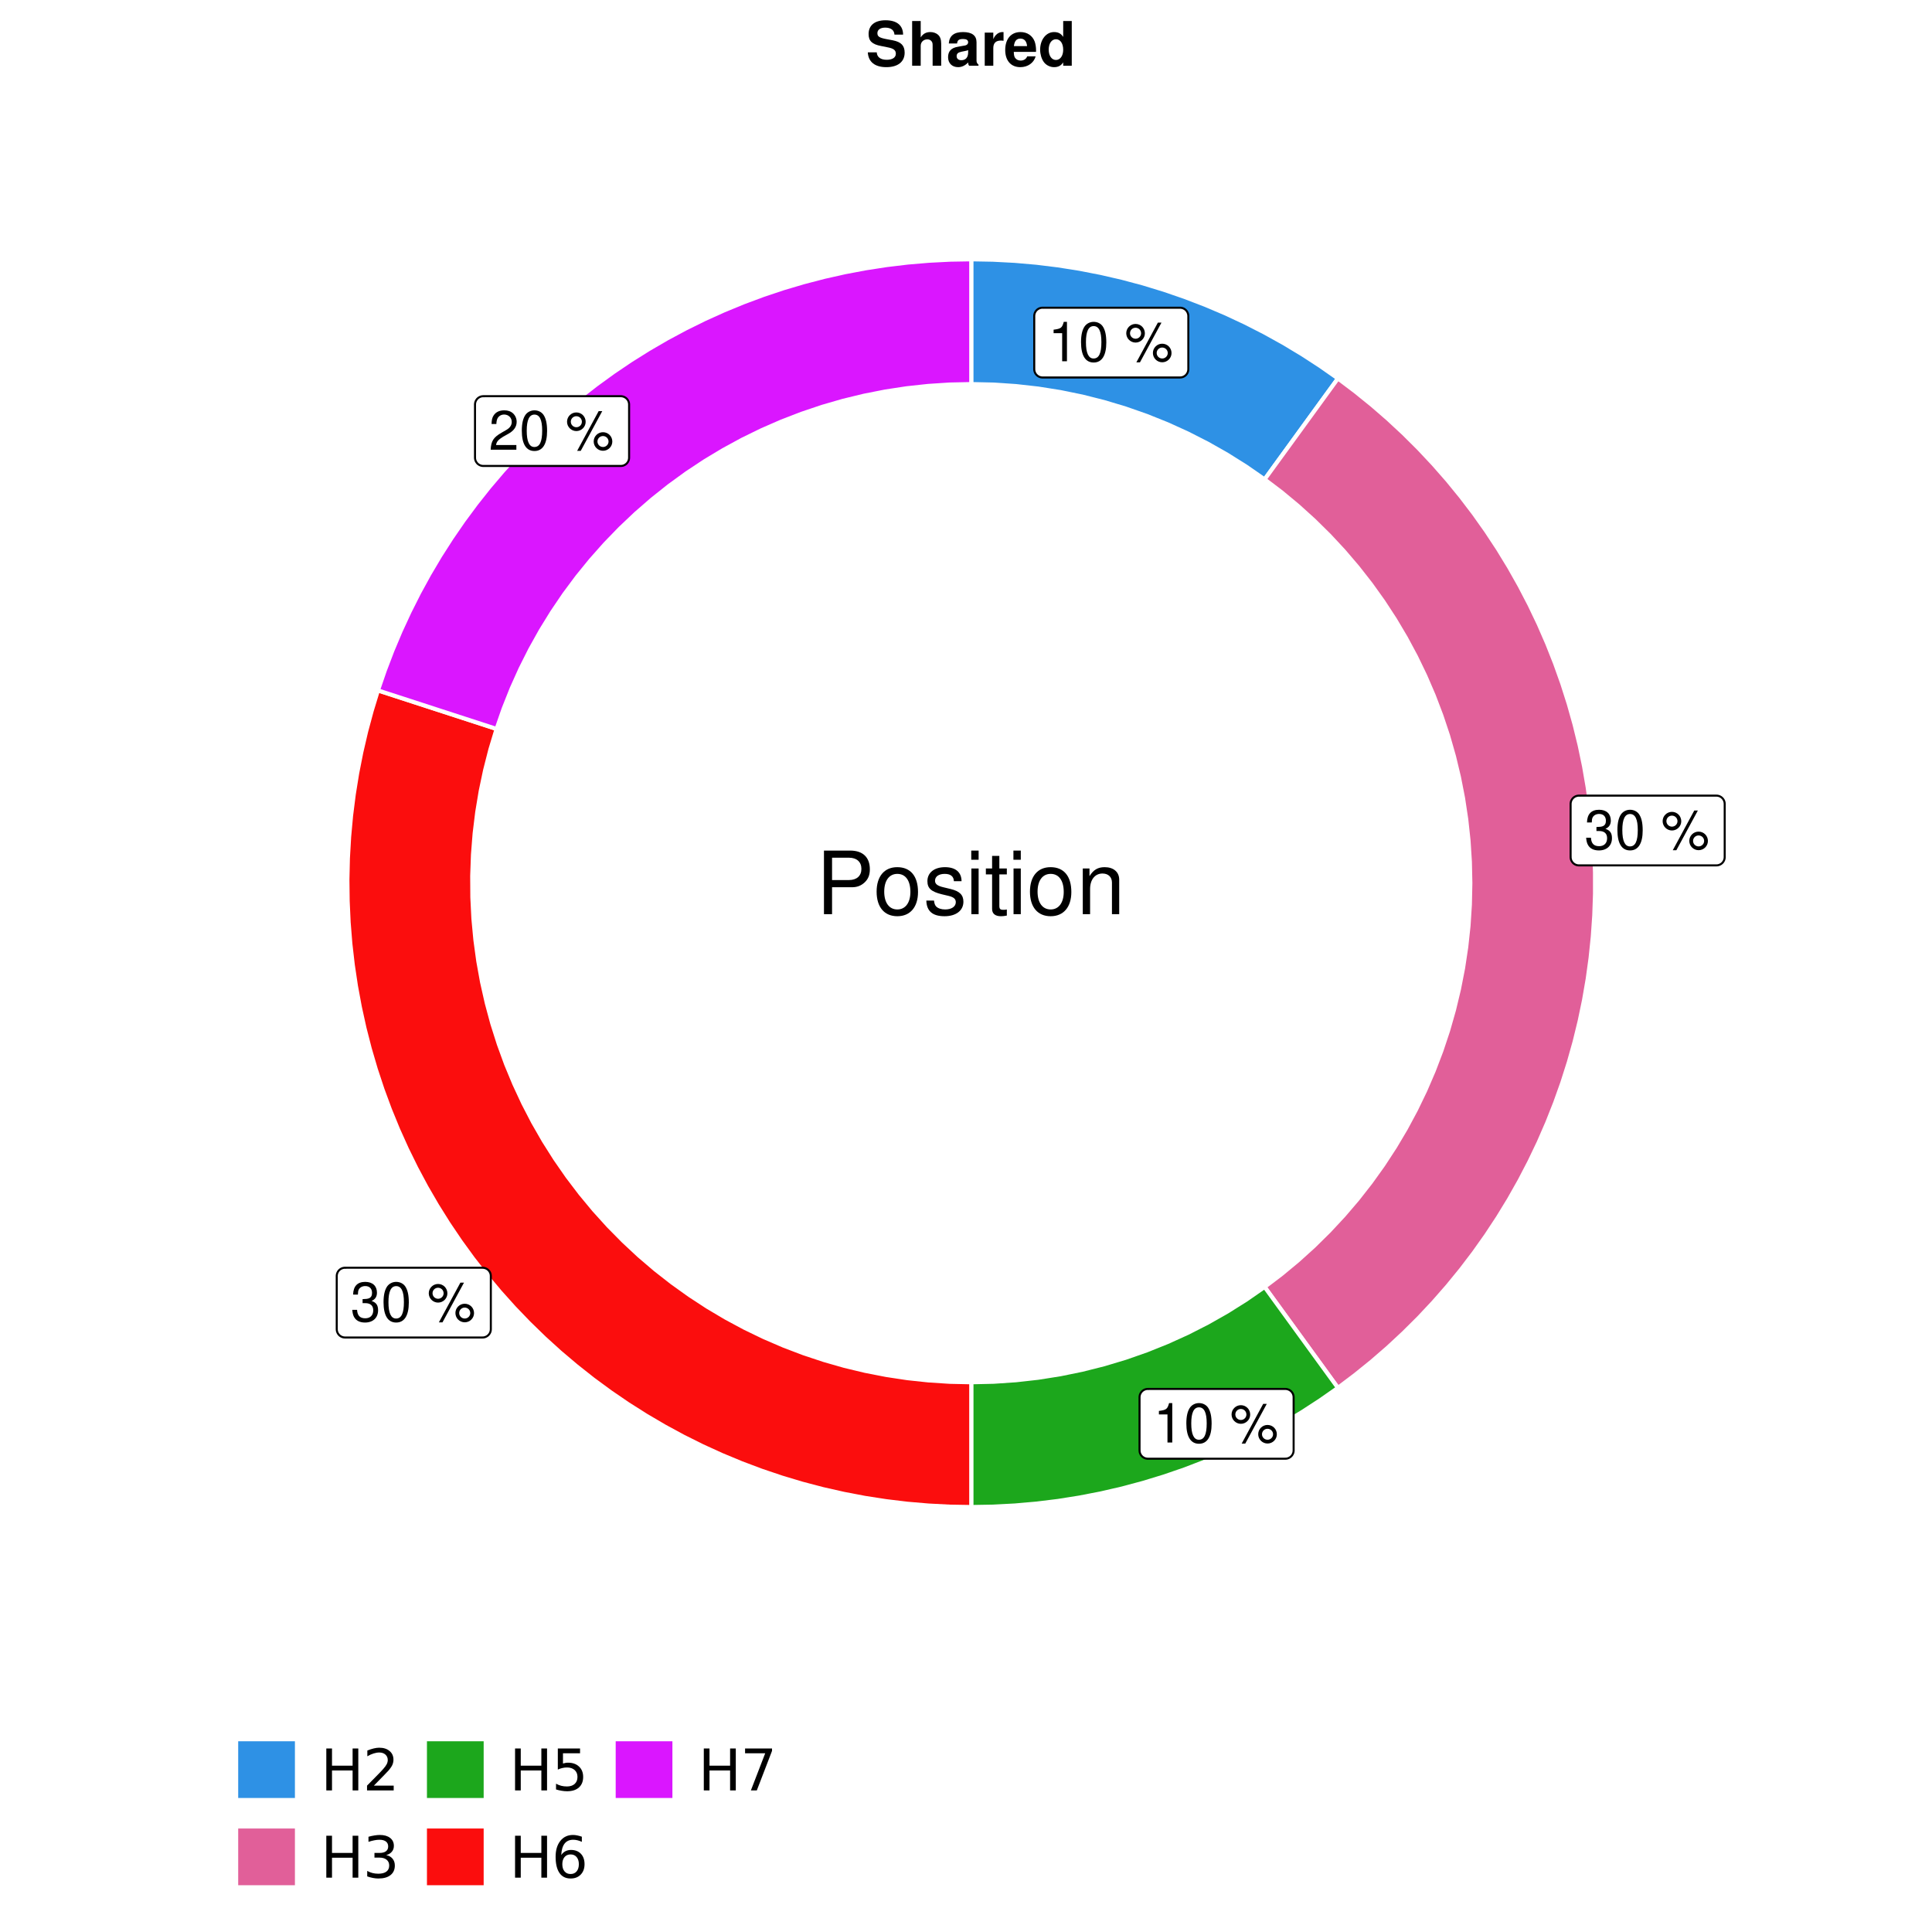 <?xml version="1.0" encoding="UTF-8"?>
<svg xmlns="http://www.w3.org/2000/svg" xmlns:xlink="http://www.w3.org/1999/xlink" width="504pt" height="504pt" viewBox="0 0 504 504" version="1.1">
<defs>
<g>
<symbol overflow="visible" id="glyph0-0">
<path style="stroke:none;" d=""/>
</symbol>
<symbol overflow="visible" id="glyph0-1">
<path style="stroke:none;" d="M 3.688 -7.328 L 3.688 0 L 4.938 0 L 4.938 -10.281 L 4.109 -10.281 C 3.672 -8.703 3.391 -8.484 1.453 -8.234 L 1.453 -7.328 Z M 3.688 -7.328 "/>
</symbol>
<symbol overflow="visible" id="glyph0-2">
<path style="stroke:none;" d="M 3.906 -10.281 C 2.969 -10.281 2.125 -9.859 1.594 -9.156 C 0.938 -8.25 0.609 -6.875 0.609 -4.984 C 0.609 -1.5 1.75 0.328 3.906 0.328 C 6.047 0.328 7.203 -1.5 7.203 -4.891 C 7.203 -6.875 6.891 -8.219 6.234 -9.156 C 5.703 -9.875 4.859 -10.281 3.906 -10.281 Z M 3.906 -9.172 C 5.266 -9.172 5.922 -7.797 5.922 -5 C 5.922 -2.078 5.281 -0.719 3.875 -0.719 C 2.562 -0.719 1.891 -2.141 1.891 -4.969 C 1.891 -7.797 2.562 -9.172 3.906 -9.172 Z M 3.906 -9.172 "/>
</symbol>
<symbol overflow="visible" id="glyph0-3">
<path style="stroke:none;" d=""/>
</symbol>
<symbol overflow="visible" id="glyph0-4">
<path style="stroke:none;" d="M 2.828 -9.734 C 1.5 -9.734 0.406 -8.641 0.406 -7.312 C 0.406 -5.969 1.5 -4.875 2.844 -4.875 C 4.172 -4.875 5.266 -5.969 5.266 -7.281 C 5.266 -8.656 4.188 -9.734 2.828 -9.734 Z M 2.828 -8.75 C 3.641 -8.75 4.281 -8.109 4.281 -7.297 C 4.281 -6.516 3.625 -5.875 2.844 -5.875 C 2.047 -5.875 1.391 -6.516 1.391 -7.312 C 1.391 -8.109 2.031 -8.75 2.828 -8.75 Z M 8.656 -10.078 L 3.047 0.281 L 3.984 0.281 L 9.594 -10.078 Z M 9.781 -4.578 C 8.453 -4.578 7.359 -3.5 7.359 -2.156 C 7.359 -0.812 8.453 0.266 9.797 0.266 C 11.125 0.266 12.219 -0.812 12.219 -2.141 C 12.219 -3.5 11.141 -4.578 9.781 -4.578 Z M 9.781 -3.578 C 10.594 -3.578 11.234 -2.938 11.234 -2.141 C 11.234 -1.359 10.578 -0.719 9.797 -0.719 C 8.984 -0.719 8.344 -1.359 8.344 -2.156 C 8.344 -2.938 8.984 -3.578 9.781 -3.578 Z M 9.781 -3.578 "/>
</symbol>
<symbol overflow="visible" id="glyph0-5">
<path style="stroke:none;" d="M 3.141 -4.734 L 3.828 -4.734 C 5.188 -4.734 5.922 -4.094 5.922 -2.859 C 5.922 -1.562 5.141 -0.781 3.844 -0.781 C 2.453 -0.781 1.797 -1.484 1.703 -2.984 L 0.453 -2.984 C 0.516 -2.156 0.656 -1.625 0.891 -1.172 C 1.422 -0.172 2.406 0.328 3.781 0.328 C 5.859 0.328 7.188 -0.922 7.188 -2.875 C 7.188 -4.188 6.703 -4.891 5.484 -5.312 C 6.422 -5.703 6.891 -6.406 6.891 -7.453 C 6.891 -9.219 5.75 -10.281 3.828 -10.281 C 1.797 -10.281 0.719 -9.141 0.672 -6.969 L 1.922 -6.969 C 1.938 -7.594 1.984 -7.953 2.141 -8.266 C 2.438 -8.844 3.062 -9.188 3.844 -9.188 C 4.953 -9.188 5.609 -8.516 5.609 -7.406 C 5.609 -6.688 5.359 -6.234 4.812 -6 C 4.469 -5.859 4.016 -5.797 3.141 -5.781 Z M 3.141 -4.734 "/>
</symbol>
<symbol overflow="visible" id="glyph0-6">
<path style="stroke:none;" d="M 7.188 -1.234 L 1.891 -1.234 C 2.016 -2.094 2.469 -2.625 3.719 -3.391 L 5.141 -4.188 C 6.547 -4.969 7.266 -6.016 7.266 -7.281 C 7.266 -8.141 6.922 -8.922 6.328 -9.484 C 5.734 -10.031 4.984 -10.281 4.031 -10.281 C 2.766 -10.281 1.812 -9.828 1.25 -8.938 C 0.891 -8.406 0.734 -7.766 0.719 -6.719 L 1.969 -6.719 C 2 -7.422 2.094 -7.828 2.266 -8.172 C 2.594 -8.797 3.234 -9.188 4 -9.188 C 5.141 -9.188 5.984 -8.359 5.984 -7.25 C 5.984 -6.422 5.516 -5.719 4.625 -5.203 L 3.312 -4.438 C 1.203 -3.234 0.594 -2.266 0.484 -0.016 L 7.188 -0.016 Z M 7.188 -1.234 "/>
</symbol>
<symbol overflow="visible" id="glyph1-0">
<path style="stroke:none;" d=""/>
</symbol>
<symbol overflow="visible" id="glyph1-1">
<path style="stroke:none;" d="M 4.188 -7.031 L 9.406 -7.031 C 10.703 -7.031 11.719 -7.422 12.609 -8.219 C 13.609 -9.125 14.047 -10.203 14.047 -11.719 C 14.047 -14.844 12.203 -16.594 8.922 -16.594 L 2.078 -16.594 L 2.078 0 L 4.188 0 Z M 4.188 -8.906 L 4.188 -14.734 L 8.609 -14.734 C 10.625 -14.734 11.844 -13.641 11.844 -11.812 C 11.844 -10 10.625 -8.906 8.609 -8.906 Z M 4.188 -8.906 "/>
</symbol>
<symbol overflow="visible" id="glyph1-2">
<path style="stroke:none;" d="M 6.188 -12.266 C 2.828 -12.266 0.812 -9.875 0.812 -5.875 C 0.812 -1.844 2.828 0.531 6.219 0.531 C 9.578 0.531 11.609 -1.859 11.609 -5.781 C 11.609 -9.922 9.656 -12.266 6.188 -12.266 Z M 6.219 -10.516 C 8.359 -10.516 9.625 -8.766 9.625 -5.812 C 9.625 -2.984 8.312 -1.234 6.219 -1.234 C 4.094 -1.234 2.797 -2.984 2.797 -5.875 C 2.797 -8.766 4.094 -10.516 6.219 -10.516 Z M 6.219 -10.516 "/>
</symbol>
<symbol overflow="visible" id="glyph1-3">
<path style="stroke:none;" d="M 9.969 -8.609 C 9.953 -10.953 8.406 -12.266 5.641 -12.266 C 2.875 -12.266 1.062 -10.844 1.062 -8.625 C 1.062 -6.766 2.031 -5.875 4.844 -5.188 L 6.625 -4.766 C 7.938 -4.438 8.469 -3.969 8.469 -3.125 C 8.469 -1.984 7.359 -1.234 5.688 -1.234 C 4.672 -1.234 3.797 -1.531 3.328 -2.031 C 3.031 -2.375 2.891 -2.703 2.781 -3.547 L 0.781 -3.547 C 0.859 -0.797 2.406 0.531 5.531 0.531 C 8.531 0.531 10.453 -0.953 10.453 -3.25 C 10.453 -5.031 9.453 -6.016 7.078 -6.578 L 5.266 -7.016 C 3.703 -7.375 3.047 -7.875 3.047 -8.719 C 3.047 -9.828 4.031 -10.516 5.578 -10.516 C 7.109 -10.516 7.922 -9.859 7.969 -8.609 Z M 9.969 -8.609 "/>
</symbol>
<symbol overflow="visible" id="glyph1-4">
<path style="stroke:none;" d="M 3.422 -11.922 L 1.531 -11.922 L 1.531 0 L 3.422 0 Z M 3.422 -16.594 L 1.5 -16.594 L 1.5 -14.203 L 3.422 -14.203 Z M 3.422 -16.594 "/>
</symbol>
<symbol overflow="visible" id="glyph1-5">
<path style="stroke:none;" d="M 5.781 -11.922 L 3.828 -11.922 L 3.828 -15.203 L 1.938 -15.203 L 1.938 -11.922 L 0.312 -11.922 L 0.312 -10.375 L 1.938 -10.375 L 1.938 -1.359 C 1.938 -0.141 2.75 0.531 4.234 0.531 C 4.734 0.531 5.141 0.484 5.781 0.359 L 5.781 -1.234 C 5.516 -1.156 5.266 -1.141 4.875 -1.141 C 4.047 -1.141 3.828 -1.359 3.828 -2.203 L 3.828 -10.375 L 5.781 -10.375 Z M 5.781 -11.922 "/>
</symbol>
<symbol overflow="visible" id="glyph1-6">
<path style="stroke:none;" d="M 1.594 -11.922 L 1.594 0 L 3.5 0 L 3.5 -6.578 C 3.5 -9.016 4.781 -10.609 6.734 -10.609 C 8.234 -10.609 9.203 -9.703 9.203 -8.266 L 9.203 0 L 11.094 0 L 11.094 -9.016 C 11.094 -11 9.609 -12.266 7.312 -12.266 C 5.531 -12.266 4.391 -11.594 3.344 -9.922 L 3.344 -11.922 Z M 1.594 -11.922 "/>
</symbol>
<symbol overflow="visible" id="glyph2-0">
<path style="stroke:none;" d="M 0.75 2.656 L 0.75 -10.578 L 8.25 -10.578 L 8.25 2.656 Z M 1.594 1.812 L 7.406 1.812 L 7.406 -9.734 L 1.594 -9.734 Z M 1.594 1.812 "/>
</symbol>
<symbol overflow="visible" id="glyph2-1">
<path style="stroke:none;" d="M 1.469 -10.938 L 2.953 -10.938 L 2.953 -6.453 L 8.328 -6.453 L 8.328 -10.938 L 9.812 -10.938 L 9.812 0 L 8.328 0 L 8.328 -5.203 L 2.953 -5.203 L 2.953 0 L 1.469 0 Z M 1.469 -10.938 "/>
</symbol>
<symbol overflow="visible" id="glyph2-2">
<path style="stroke:none;" d="M 2.875 -1.25 L 8.047 -1.25 L 8.047 0 L 1.094 0 L 1.094 -1.25 C 1.656 -1.82 2.422 -2.598 3.391 -3.578 C 4.359 -4.555 4.969 -5.191 5.219 -5.484 C 5.695 -6.016 6.031 -6.461 6.219 -6.828 C 6.406 -7.203 6.5 -7.566 6.5 -7.922 C 6.5 -8.504 6.297 -8.977 5.891 -9.344 C 5.484 -9.707 4.953 -9.891 4.297 -9.891 C 3.828 -9.891 3.332 -9.805 2.812 -9.641 C 2.301 -9.484 1.754 -9.238 1.172 -8.906 L 1.172 -10.406 C 1.766 -10.645 2.32 -10.828 2.844 -10.953 C 3.363 -11.078 3.836 -11.141 4.266 -11.141 C 5.398 -11.141 6.301 -10.852 6.969 -10.281 C 7.645 -9.719 7.984 -8.961 7.984 -8.016 C 7.984 -7.566 7.898 -7.141 7.734 -6.734 C 7.566 -6.328 7.258 -5.852 6.812 -5.312 C 6.688 -5.164 6.297 -4.754 5.641 -4.078 C 4.992 -3.398 4.07 -2.457 2.875 -1.25 Z M 2.875 -1.25 "/>
</symbol>
<symbol overflow="visible" id="glyph2-3">
<path style="stroke:none;" d="M 6.094 -5.891 C 6.801 -5.742 7.352 -5.43 7.75 -4.953 C 8.145 -4.473 8.344 -3.879 8.344 -3.172 C 8.344 -2.098 7.969 -1.266 7.219 -0.672 C 6.477 -0.078 5.426 0.219 4.062 0.219 C 3.602 0.219 3.129 0.172 2.641 0.078 C 2.16 -0.016 1.66 -0.148 1.141 -0.328 L 1.141 -1.766 C 1.555 -1.523 2.004 -1.344 2.484 -1.219 C 2.973 -1.094 3.484 -1.031 4.016 -1.031 C 4.941 -1.031 5.648 -1.211 6.141 -1.578 C 6.629 -1.941 6.875 -2.473 6.875 -3.172 C 6.875 -3.816 6.645 -4.32 6.188 -4.688 C 5.738 -5.051 5.113 -5.234 4.312 -5.234 L 3.031 -5.234 L 3.031 -6.453 L 4.359 -6.453 C 5.086 -6.453 5.645 -6.598 6.031 -6.891 C 6.414 -7.18 6.609 -7.598 6.609 -8.141 C 6.609 -8.703 6.41 -9.133 6.016 -9.438 C 5.617 -9.738 5.051 -9.891 4.312 -9.891 C 3.906 -9.891 3.469 -9.844 3 -9.75 C 2.539 -9.664 2.031 -9.531 1.469 -9.344 L 1.469 -10.672 C 2.031 -10.828 2.555 -10.941 3.047 -11.016 C 3.535 -11.098 4 -11.141 4.438 -11.141 C 5.562 -11.141 6.453 -10.883 7.109 -10.375 C 7.766 -9.863 8.094 -9.172 8.094 -8.297 C 8.094 -7.691 7.914 -7.18 7.562 -6.766 C 7.219 -6.348 6.727 -6.055 6.094 -5.891 Z M 6.094 -5.891 "/>
</symbol>
<symbol overflow="visible" id="glyph2-4">
<path style="stroke:none;" d="M 1.625 -10.938 L 7.422 -10.938 L 7.422 -9.688 L 2.969 -9.688 L 2.969 -7.016 C 3.188 -7.086 3.398 -7.141 3.609 -7.172 C 3.828 -7.211 4.047 -7.234 4.266 -7.234 C 5.484 -7.234 6.445 -6.895 7.156 -6.219 C 7.875 -5.551 8.234 -4.648 8.234 -3.516 C 8.234 -2.336 7.863 -1.422 7.125 -0.766 C 6.395 -0.109 5.363 0.219 4.031 0.219 C 3.57 0.219 3.102 0.176 2.625 0.094 C 2.156 0.02 1.664 -0.094 1.156 -0.25 L 1.156 -1.75 C 1.594 -1.508 2.047 -1.328 2.516 -1.203 C 2.984 -1.086 3.477 -1.031 4 -1.031 C 4.852 -1.031 5.523 -1.25 6.016 -1.688 C 6.504 -2.133 6.75 -2.742 6.75 -3.516 C 6.75 -4.273 6.504 -4.875 6.016 -5.312 C 5.523 -5.758 4.852 -5.984 4 -5.984 C 3.602 -5.984 3.207 -5.938 2.812 -5.844 C 2.426 -5.758 2.031 -5.625 1.625 -5.438 Z M 1.625 -10.938 "/>
</symbol>
<symbol overflow="visible" id="glyph2-5">
<path style="stroke:none;" d="M 4.953 -6.062 C 4.285 -6.062 3.758 -5.832 3.375 -5.375 C 2.988 -4.914 2.797 -4.297 2.797 -3.516 C 2.797 -2.723 2.988 -2.098 3.375 -1.641 C 3.758 -1.18 4.285 -0.953 4.953 -0.953 C 5.617 -0.953 6.145 -1.18 6.531 -1.641 C 6.914 -2.098 7.109 -2.723 7.109 -3.516 C 7.109 -4.297 6.914 -4.914 6.531 -5.375 C 6.145 -5.832 5.617 -6.062 4.953 -6.062 Z M 7.891 -10.688 L 7.891 -9.344 C 7.516 -9.52 7.141 -9.656 6.766 -9.75 C 6.391 -9.844 6.016 -9.891 5.641 -9.891 C 4.66 -9.891 3.91 -9.555 3.391 -8.891 C 2.879 -8.234 2.586 -7.238 2.516 -5.906 C 2.805 -6.332 3.164 -6.66 3.594 -6.891 C 4.031 -7.117 4.516 -7.234 5.047 -7.234 C 6.141 -7.234 7.004 -6.898 7.641 -6.234 C 8.273 -5.566 8.594 -4.66 8.594 -3.516 C 8.594 -2.391 8.258 -1.484 7.594 -0.797 C 6.938 -0.117 6.055 0.219 4.953 0.219 C 3.68 0.219 2.711 -0.266 2.047 -1.234 C 1.379 -2.211 1.047 -3.617 1.047 -5.453 C 1.047 -7.18 1.457 -8.562 2.281 -9.594 C 3.102 -10.625 4.203 -11.141 5.578 -11.141 C 5.953 -11.141 6.328 -11.098 6.703 -11.016 C 7.078 -10.941 7.473 -10.832 7.891 -10.688 Z M 7.891 -10.688 "/>
</symbol>
<symbol overflow="visible" id="glyph2-6">
<path style="stroke:none;" d="M 1.234 -10.938 L 8.266 -10.938 L 8.266 -10.312 L 4.297 0 L 2.75 0 L 6.484 -9.688 L 1.234 -9.688 Z M 1.234 -10.938 "/>
</symbol>
<symbol overflow="visible" id="glyph3-0">
<path style="stroke:none;" d=""/>
</symbol>
<symbol overflow="visible" id="glyph3-1">
<path style="stroke:none;" d="M 9.719 -8.109 C 9.703 -10.531 8.078 -11.859 5.141 -11.859 C 2.344 -11.859 0.719 -10.547 0.719 -8.266 C 0.719 -6.469 1.625 -5.578 4 -5.141 L 5.625 -4.812 C 7.234 -4.516 7.828 -4.062 7.828 -3.125 C 7.828 -2.141 6.922 -1.547 5.469 -1.547 C 3.844 -1.547 2.922 -2.234 2.844 -3.484 L 0.516 -3.484 C 0.656 -0.984 2.375 0.375 5.344 0.375 C 8.359 0.375 10.125 -1.031 10.125 -3.406 C 10.125 -5.25 9.203 -6.203 7.047 -6.625 L 5.219 -6.969 C 3.5 -7.312 3.016 -7.641 3.016 -8.5 C 3.016 -9.375 3.781 -9.938 5.031 -9.938 C 6.547 -9.938 7.391 -9.297 7.469 -8.109 Z M 9.719 -8.109 "/>
</symbol>
<symbol overflow="visible" id="glyph3-2">
<path style="stroke:none;" d="M 1.078 -11.656 L 1.078 0 L 3.312 0 L 3.312 -5.188 C 3.312 -6.172 4.031 -6.875 5.047 -6.875 C 5.531 -6.875 5.906 -6.703 6.156 -6.359 C 6.375 -6.062 6.422 -5.828 6.422 -5.281 L 6.422 0 L 8.656 0 L 8.656 -5.797 C 8.656 -6.859 8.375 -7.625 7.781 -8.125 C 7.281 -8.547 6.562 -8.781 5.844 -8.781 C 4.734 -8.781 3.938 -8.359 3.312 -7.391 L 3.312 -11.656 Z M 1.078 -11.656 "/>
</symbol>
<symbol overflow="visible" id="glyph3-3">
<path style="stroke:none;" d="M 8.391 -0.266 C 8 -0.641 7.875 -0.891 7.875 -1.328 L 7.875 -6.125 C 7.875 -7.891 6.672 -8.781 4.344 -8.781 C 2 -8.781 0.781 -7.797 0.641 -5.797 L 2.797 -5.797 C 2.906 -6.688 3.281 -6.969 4.391 -6.969 C 5.25 -6.969 5.688 -6.688 5.688 -6.109 C 5.688 -5.828 5.531 -5.578 5.297 -5.438 C 4.984 -5.281 4.984 -5.281 3.891 -5.109 L 2.984 -4.938 C 1.281 -4.656 0.453 -3.781 0.453 -2.219 C 0.453 -0.672 1.484 0.375 3.078 0.375 C 4.031 0.375 4.891 -0.031 5.703 -0.859 C 5.703 -0.422 5.75 -0.25 5.953 0 L 8.391 0 Z M 5.688 -3.469 C 5.688 -2.172 5.047 -1.438 3.906 -1.438 C 3.156 -1.438 2.688 -1.844 2.688 -2.484 C 2.688 -3.156 3.047 -3.469 3.969 -3.656 L 4.734 -3.812 C 5.328 -3.922 5.422 -3.953 5.688 -4.078 Z M 5.688 -3.469 "/>
</symbol>
<symbol overflow="visible" id="glyph3-4">
<path style="stroke:none;" d="M 1.016 -8.641 L 1.016 0 L 3.25 0 L 3.25 -4.594 C 3.25 -5.906 3.906 -6.562 5.219 -6.562 C 5.453 -6.562 5.609 -6.547 5.922 -6.5 L 5.922 -8.766 C 5.797 -8.781 5.75 -8.781 5.641 -8.781 C 4.625 -8.781 3.75 -8.109 3.25 -6.938 L 3.25 -8.641 Z M 1.016 -8.641 "/>
</symbol>
<symbol overflow="visible" id="glyph3-5">
<path style="stroke:none;" d="M 8.391 -3.609 C 8.406 -3.812 8.406 -3.891 8.406 -4 C 8.406 -4.859 8.266 -5.656 8.062 -6.266 C 7.484 -7.844 6.094 -8.781 4.359 -8.781 C 1.875 -8.781 0.359 -6.984 0.359 -4.094 C 0.359 -1.328 1.859 0.375 4.297 0.375 C 6.234 0.375 7.812 -0.719 8.297 -2.438 L 6.094 -2.438 C 5.828 -1.75 5.203 -1.344 4.391 -1.344 C 3.75 -1.344 3.234 -1.609 2.906 -2.094 C 2.703 -2.422 2.625 -2.797 2.594 -3.609 Z M 2.625 -5.109 C 2.766 -6.438 3.328 -7.078 4.312 -7.078 C 5.344 -7.078 5.953 -6.391 6.062 -5.109 Z M 2.625 -5.109 "/>
</symbol>
<symbol overflow="visible" id="glyph3-6">
<path style="stroke:none;" d="M 6.484 0 L 8.719 0 L 8.719 -11.656 L 6.484 -11.656 L 6.484 -7.516 C 5.922 -8.391 5.188 -8.781 4.094 -8.781 C 2.031 -8.781 0.469 -6.797 0.469 -4.188 C 0.469 -3.031 0.812 -1.844 1.391 -1.016 C 1.984 -0.156 3.047 0.375 4.094 0.375 C 5.188 0.375 5.922 -0.016 6.484 -0.875 Z M 4.594 -6.906 C 5.734 -6.906 6.484 -5.828 6.484 -4.156 C 6.484 -2.594 5.719 -1.5 4.594 -1.5 C 3.469 -1.5 2.703 -2.609 2.703 -4.188 C 2.703 -5.812 3.469 -6.906 4.594 -6.906 Z M 4.594 -6.906 "/>
</symbol>
</g>
<clipPath id="clip1">
  <path d="M 41.719 0 L 462.281 0 L 462.281 504 L 41.719 504 Z M 41.719 0 "/>
</clipPath>
<clipPath id="clip2">
  <path d="M 49.938 26.957 L 456.801 26.957 L 456.801 433.82 L 49.938 433.82 Z M 49.938 26.957 "/>
</clipPath>
</defs>
<g id="surface21">
<rect x="0" y="0" width="504" height="504" style="fill:rgb(100%,100%,100%);fill-opacity:1;stroke:none;"/>
<g clip-path="url(#clip1)" clip-rule="nonzero">
<path style="fill-rule:nonzero;fill:rgb(100%,100%,100%);fill-opacity:1;stroke-width:1.067;stroke-linecap:round;stroke-linejoin:round;stroke:rgb(100%,100%,100%);stroke-opacity:1;stroke-miterlimit:10;" d="M 41.719 504 L 462.281 504 L 462.281 0 L 41.719 0 Z M 41.719 504 "/>
</g>
<g clip-path="url(#clip2)" clip-rule="nonzero">
<path style=" stroke:none;fill-rule:nonzero;fill:rgb(100%,100%,100%);fill-opacity:1;" d="M 49.938 433.824 L 456.801 433.824 L 456.801 26.961 L 49.938 26.961 Z M 49.938 433.824 "/>
</g>
<path style="fill-rule:nonzero;fill:rgb(18.039%,56.863%,89.804%);fill-opacity:1;stroke-width:1.067;stroke-linecap:butt;stroke-linejoin:miter;stroke:rgb(100%,100%,100%);stroke-opacity:1;stroke-miterlimit:10;" d="M 329.898 125.059 L 333.723 119.793 L 337.551 114.527 L 341.375 109.262 L 345.203 103.992 L 349.031 98.727 L 344.375 95.469 L 339.613 92.375 L 334.742 89.449 L 329.773 86.695 L 324.715 84.117 L 319.566 81.715 L 314.336 79.496 L 309.031 77.461 L 303.66 75.609 L 298.23 73.949 L 292.742 72.48 L 287.207 71.203 L 281.629 70.117 L 276.02 69.23 L 270.383 68.535 L 264.723 68.043 L 259.051 67.746 L 253.371 67.645 L 253.371 100.195 L 259.211 100.324 L 265.039 100.719 L 270.848 101.371 L 276.617 102.285 L 282.34 103.457 L 288.008 104.887 L 293.602 106.566 L 299.117 108.496 L 304.539 110.672 L 309.859 113.09 L 315.066 115.742 L 320.148 118.625 L 325.094 121.734 Z M 329.898 125.059 "/>
<path style="fill-rule:nonzero;fill:rgb(88.235%,37.255%,60%);fill-opacity:1;stroke-width:1.067;stroke-linecap:butt;stroke-linejoin:miter;stroke:rgb(100%,100%,100%);stroke-opacity:1;stroke-miterlimit:10;" d="M 329.898 335.723 L 333.723 340.988 L 337.551 346.254 L 341.375 351.523 L 349.031 362.055 L 353.484 358.699 L 357.824 355.195 L 362.039 351.543 L 366.125 347.746 L 370.082 343.816 L 373.898 339.75 L 377.574 335.555 L 381.105 331.238 L 384.484 326.801 L 387.711 322.254 L 390.781 317.594 L 393.688 312.836 L 396.43 307.98 L 399.004 303.031 L 401.41 298 L 403.637 292.887 L 405.691 287.699 L 407.566 282.449 L 409.258 277.133 L 410.77 271.766 L 412.094 266.348 L 413.234 260.887 L 414.184 255.391 L 414.945 249.867 L 415.52 244.316 L 415.902 238.754 L 416.094 233.18 L 416.094 227.602 L 415.902 222.027 L 415.52 216.465 L 414.945 210.918 L 414.184 205.391 L 413.234 199.895 L 412.094 194.438 L 410.77 189.02 L 409.258 183.648 L 407.566 178.336 L 405.691 173.082 L 403.637 167.895 L 401.41 162.785 L 399.004 157.75 L 396.43 152.805 L 393.688 147.945 L 390.781 143.188 L 387.711 138.531 L 384.484 133.98 L 381.105 129.547 L 377.574 125.227 L 373.898 121.035 L 370.082 116.969 L 366.125 113.035 L 362.039 109.242 L 357.824 105.59 L 353.484 102.082 L 349.031 98.727 L 345.203 103.992 L 341.375 109.262 L 337.551 114.527 L 333.723 119.793 L 329.898 125.059 L 334.34 128.434 L 338.629 131.996 L 342.766 135.738 L 346.738 139.652 L 350.539 143.734 L 354.16 147.977 L 357.598 152.367 L 360.844 156.902 L 363.891 161.574 L 366.738 166.371 L 369.375 171.281 L 371.801 176.305 L 374.008 181.426 L 375.996 186.641 L 377.758 191.93 L 379.289 197.293 L 380.59 202.715 L 381.66 208.191 L 382.492 213.703 L 383.09 219.25 L 383.445 224.816 L 383.566 230.391 L 383.445 235.969 L 383.09 241.531 L 382.492 247.078 L 381.66 252.594 L 380.59 258.066 L 379.289 263.488 L 377.758 268.852 L 375.996 274.145 L 374.008 279.355 L 371.801 284.477 L 369.375 289.5 L 366.738 294.414 L 363.891 299.211 L 360.844 303.879 L 357.598 308.414 L 354.16 312.809 L 350.539 317.047 L 346.738 321.129 L 342.766 325.047 L 338.629 328.789 L 334.34 332.348 Z M 329.898 335.723 "/>
<path style="fill-rule:nonzero;fill:rgb(10.98%,65.49%,10.98%);fill-opacity:1;stroke-width:1.067;stroke-linecap:butt;stroke-linejoin:miter;stroke:rgb(100%,100%,100%);stroke-opacity:1;stroke-miterlimit:10;" d="M 253.371 360.59 L 253.371 393.137 L 259.051 393.039 L 264.723 392.742 L 270.383 392.246 L 276.02 391.555 L 281.629 390.664 L 287.207 389.582 L 292.742 388.305 L 298.23 386.832 L 303.66 385.172 L 309.031 383.324 L 314.336 381.285 L 319.566 379.066 L 324.715 376.668 L 329.773 374.086 L 334.742 371.332 L 339.613 368.406 L 344.375 365.312 L 349.031 362.055 L 341.375 351.523 L 337.551 346.254 L 333.723 340.988 L 329.898 335.723 L 325.094 339.051 L 320.148 342.16 L 315.066 345.043 L 309.859 347.695 L 304.539 350.109 L 299.117 352.285 L 293.602 354.215 L 288.008 355.895 L 282.34 357.324 L 276.617 358.496 L 270.848 359.41 L 265.039 360.062 L 259.211 360.457 Z M 253.371 360.59 "/>
<path style="fill-rule:nonzero;fill:rgb(98.431%,5.098%,5.098%);fill-opacity:1;stroke-width:1.067;stroke-linecap:butt;stroke-linejoin:miter;stroke:rgb(100%,100%,100%);stroke-opacity:1;stroke-miterlimit:10;" d="M 129.547 190.16 L 98.59 180.102 L 96.957 185.434 L 95.508 190.82 L 94.246 196.25 L 93.168 201.723 L 92.281 207.23 L 91.582 212.762 L 91.074 218.316 L 90.754 223.887 L 90.625 229.461 L 90.691 235.039 L 90.945 240.609 L 91.391 246.168 L 92.027 251.711 L 92.852 257.227 L 93.867 262.711 L 95.066 268.156 L 96.453 273.559 L 98.023 278.91 L 99.777 284.207 L 101.711 289.438 L 103.824 294.598 L 106.113 299.684 L 108.574 304.691 L 111.203 309.609 L 114.004 314.434 L 116.965 319.16 L 120.086 323.781 L 123.363 328.293 L 126.797 332.691 L 130.375 336.969 L 134.098 341.117 L 137.965 345.141 L 141.961 349.027 L 146.094 352.777 L 150.352 356.379 L 154.727 359.836 L 159.219 363.141 L 163.824 366.289 L 168.535 369.277 L 173.344 372.102 L 178.246 374.762 L 183.234 377.25 L 188.309 379.566 L 193.461 381.707 L 198.68 383.672 L 203.965 385.457 L 209.305 387.059 L 214.699 388.477 L 220.141 389.707 L 225.617 390.754 L 231.129 391.609 L 236.668 392.277 L 242.223 392.754 L 247.793 393.043 L 253.371 393.137 L 253.371 360.59 L 247.793 360.469 L 242.227 360.109 L 236.684 359.516 L 231.168 358.68 L 225.695 357.613 L 220.27 356.312 L 214.91 354.777 L 209.617 353.016 L 204.406 351.031 L 199.285 348.824 L 194.262 346.398 L 189.348 343.758 L 184.551 340.914 L 179.883 337.863 L 175.348 334.617 L 170.953 331.184 L 166.711 327.559 L 162.633 323.758 L 158.715 319.789 L 154.973 315.652 L 151.414 311.359 L 148.039 306.918 L 144.859 302.336 L 141.875 297.625 L 139.098 292.789 L 136.531 287.836 L 134.18 282.781 L 132.043 277.629 L 130.133 272.387 L 128.445 267.07 L 126.992 261.688 L 125.766 256.246 L 124.777 250.758 L 124.023 245.234 L 123.504 239.68 L 123.227 234.109 L 123.188 228.531 L 123.387 222.957 L 123.824 217.398 L 124.5 211.863 L 125.41 206.359 L 126.559 200.902 L 127.938 195.5 Z M 129.547 190.16 "/>
<path style="fill-rule:nonzero;fill:rgb(85.49%,8.627%,100%);fill-opacity:1;stroke-width:1.067;stroke-linecap:butt;stroke-linejoin:miter;stroke:rgb(100%,100%,100%);stroke-opacity:1;stroke-miterlimit:10;" d="M 253.371 100.195 L 253.371 67.645 L 247.844 67.738 L 242.324 68.02 L 236.816 68.488 L 231.328 69.145 L 225.867 69.984 L 220.434 71.012 L 215.043 72.223 L 209.691 73.617 L 204.395 75.188 L 199.152 76.941 L 193.973 78.871 L 188.863 80.977 L 183.824 83.254 L 178.871 85.699 L 174 88.312 L 169.223 91.09 L 164.539 94.027 L 159.961 97.121 L 155.488 100.371 L 151.129 103.77 L 146.891 107.312 L 142.77 111 L 138.781 114.824 L 134.922 118.781 L 131.199 122.871 L 127.621 127.078 L 124.184 131.41 L 120.898 135.852 L 117.766 140.406 L 114.785 145.062 L 111.969 149.816 L 109.316 154.664 L 106.828 159.602 L 104.508 164.617 L 102.359 169.711 L 100.387 174.875 L 98.59 180.102 L 129.547 190.16 L 131.406 184.832 L 133.492 179.59 L 135.805 174.445 L 138.34 169.406 L 141.09 164.48 L 144.051 159.68 L 147.215 155.008 L 150.582 150.48 L 154.141 146.105 L 157.883 141.883 L 161.809 137.832 L 165.902 133.953 L 170.164 130.254 L 174.578 126.742 L 179.141 123.426 L 183.844 120.312 L 188.68 117.402 L 193.633 114.707 L 198.703 112.227 L 203.871 109.969 L 209.133 107.941 L 214.48 106.137 L 219.898 104.57 L 225.383 103.238 L 230.914 102.145 L 236.492 101.293 L 242.102 100.684 L 247.73 100.316 Z M 253.371 100.195 "/>
<path style="fill-rule:nonzero;fill:rgb(100%,100%,100%);fill-opacity:1;stroke-width:0.533;stroke-linecap:round;stroke-linejoin:round;stroke:rgb(0%,0%,0%);stroke-opacity:1;stroke-miterlimit:10;" d="M 271.961 98.473 L 307.84 98.473 L 307.754 98.473 L 308.102 98.457 L 308.441 98.387 L 308.766 98.266 L 309.066 98.09 L 309.336 97.871 L 309.566 97.609 L 309.75 97.316 L 309.887 96.996 L 309.973 96.66 L 310 96.312 L 310 82.434 L 309.973 82.086 L 309.887 81.75 L 309.75 81.43 L 309.566 81.137 L 309.336 80.875 L 309.066 80.656 L 308.766 80.48 L 308.441 80.359 L 308.102 80.289 L 307.84 80.273 L 271.961 80.273 L 272.219 80.289 L 271.871 80.273 L 271.527 80.316 L 271.195 80.414 L 270.879 80.562 L 270.594 80.758 L 270.344 81 L 270.133 81.277 L 269.973 81.586 L 269.863 81.914 L 269.805 82.258 L 269.801 82.434 L 269.801 96.312 L 269.805 96.141 L 269.805 96.488 L 269.863 96.828 L 269.973 97.16 L 270.133 97.469 L 270.344 97.746 L 270.594 97.984 L 270.879 98.184 L 271.195 98.332 L 271.527 98.43 L 271.871 98.473 Z M 271.961 98.473 "/>
<g style="fill:rgb(0%,0%,0%);fill-opacity:1;">
  <use xlink:href="#glyph0-1" x="273.398" y="94.241"/>
  <use xlink:href="#glyph0-2" x="281.398" y="94.241"/>
  <use xlink:href="#glyph0-3" x="289.398" y="94.241"/>
  <use xlink:href="#glyph0-4" x="293.398" y="94.241"/>
</g>
<path style="fill-rule:nonzero;fill:rgb(100%,100%,100%);fill-opacity:1;stroke-width:0.533;stroke-linecap:round;stroke-linejoin:round;stroke:rgb(0%,0%,0%);stroke-opacity:1;stroke-miterlimit:10;" d="M 411.883 225.754 L 447.762 225.754 L 447.676 225.75 L 448.023 225.738 L 448.363 225.668 L 448.688 225.543 L 448.992 225.371 L 449.258 225.152 L 449.488 224.891 L 449.676 224.598 L 449.812 224.277 L 449.895 223.941 L 449.922 223.594 L 449.922 209.715 L 449.895 209.367 L 449.812 209.031 L 449.676 208.711 L 449.488 208.414 L 449.258 208.156 L 448.992 207.938 L 448.688 207.762 L 448.363 207.637 L 448.023 207.57 L 447.762 207.555 L 411.883 207.555 L 412.145 207.57 L 411.797 207.555 L 411.453 207.598 L 411.117 207.695 L 410.805 207.844 L 410.516 208.039 L 410.266 208.281 L 410.059 208.559 L 409.895 208.867 L 409.785 209.195 L 409.73 209.539 L 409.723 209.715 L 409.723 223.594 L 409.73 223.418 L 409.73 223.766 L 409.785 224.109 L 409.895 224.441 L 410.059 224.746 L 410.266 225.027 L 410.516 225.266 L 410.805 225.465 L 411.117 225.613 L 411.453 225.711 L 411.797 225.75 Z M 411.883 225.754 "/>
<g style="fill:rgb(0%,0%,0%);fill-opacity:1;">
  <use xlink:href="#glyph0-5" x="413.324" y="221.522"/>
  <use xlink:href="#glyph0-2" x="421.324" y="221.522"/>
  <use xlink:href="#glyph0-3" x="429.324" y="221.522"/>
  <use xlink:href="#glyph0-4" x="433.324" y="221.522"/>
</g>
<path style="fill-rule:nonzero;fill:rgb(100%,100%,100%);fill-opacity:1;stroke-width:0.533;stroke-linecap:round;stroke-linejoin:round;stroke:rgb(0%,0%,0%);stroke-opacity:1;stroke-miterlimit:10;" d="M 299.43 380.531 L 335.309 380.531 L 335.223 380.531 L 335.57 380.516 L 335.91 380.449 L 336.234 380.324 L 336.535 380.152 L 336.805 379.93 L 337.035 379.672 L 337.223 379.375 L 337.359 379.059 L 337.441 378.719 L 337.469 378.371 L 337.469 364.492 L 337.441 364.148 L 337.359 363.809 L 337.223 363.488 L 337.035 363.195 L 336.805 362.934 L 336.535 362.715 L 336.234 362.543 L 335.91 362.418 L 335.57 362.348 L 335.309 362.332 L 299.43 362.332 L 299.691 362.348 L 299.344 362.336 L 298.996 362.375 L 298.664 362.473 L 298.352 362.621 L 298.062 362.82 L 297.812 363.062 L 297.605 363.34 L 297.441 363.645 L 297.332 363.977 L 297.277 364.32 L 297.27 364.492 L 297.27 378.371 L 297.277 378.199 L 297.277 378.547 L 297.332 378.891 L 297.441 379.219 L 297.605 379.527 L 297.812 379.805 L 298.062 380.047 L 298.352 380.242 L 298.664 380.395 L 298.996 380.488 L 299.344 380.531 Z M 299.43 380.531 "/>
<g style="fill:rgb(0%,0%,0%);fill-opacity:1;">
  <use xlink:href="#glyph0-1" x="300.871" y="376.304"/>
  <use xlink:href="#glyph0-2" x="308.871" y="376.304"/>
  <use xlink:href="#glyph0-3" x="316.871" y="376.304"/>
  <use xlink:href="#glyph0-4" x="320.871" y="376.304"/>
</g>
<path style="fill-rule:nonzero;fill:rgb(100%,100%,100%);fill-opacity:1;stroke-width:0.533;stroke-linecap:round;stroke-linejoin:round;stroke:rgb(0%,0%,0%);stroke-opacity:1;stroke-miterlimit:10;" d="M 90.004 348.914 L 125.883 348.914 L 125.797 348.91 L 126.145 348.898 L 126.484 348.828 L 126.809 348.703 L 127.109 348.531 L 127.379 348.312 L 127.609 348.051 L 127.797 347.758 L 127.934 347.438 L 128.016 347.098 L 128.043 346.754 L 128.043 332.871 L 128.016 332.527 L 127.934 332.188 L 127.797 331.867 L 127.609 331.574 L 127.379 331.316 L 127.109 331.094 L 126.809 330.922 L 126.484 330.797 L 126.145 330.73 L 125.883 330.711 L 90.004 330.711 L 90.266 330.73 L 89.918 330.715 L 89.57 330.758 L 89.238 330.852 L 88.926 331.004 L 88.637 331.199 L 88.387 331.441 L 88.18 331.719 L 88.016 332.027 L 87.906 332.355 L 87.852 332.699 L 87.844 332.871 L 87.844 346.754 L 87.852 346.578 L 87.852 346.926 L 87.906 347.27 L 88.016 347.598 L 88.18 347.906 L 88.387 348.184 L 88.637 348.426 L 88.926 348.625 L 89.238 348.773 L 89.57 348.871 L 89.918 348.91 Z M 90.004 348.914 "/>
<g style="fill:rgb(0%,0%,0%);fill-opacity:1;">
  <use xlink:href="#glyph0-5" x="91.445" y="344.683"/>
  <use xlink:href="#glyph0-2" x="99.445" y="344.683"/>
  <use xlink:href="#glyph0-3" x="107.445" y="344.683"/>
  <use xlink:href="#glyph0-4" x="111.445" y="344.683"/>
</g>
<path style="fill-rule:nonzero;fill:rgb(100%,100%,100%);fill-opacity:1;stroke-width:0.533;stroke-linecap:round;stroke-linejoin:round;stroke:rgb(0%,0%,0%);stroke-opacity:1;stroke-miterlimit:10;" d="M 126.074 121.555 L 161.953 121.555 L 161.867 121.555 L 162.215 121.539 L 162.555 121.473 L 162.879 121.348 L 163.18 121.172 L 163.449 120.953 L 163.68 120.695 L 163.867 120.398 L 164.004 120.078 L 164.086 119.742 L 164.113 119.395 L 164.113 105.516 L 164.086 105.168 L 164.004 104.832 L 163.867 104.512 L 163.68 104.219 L 163.449 103.957 L 163.18 103.738 L 162.879 103.566 L 162.555 103.441 L 162.215 103.371 L 161.953 103.355 L 126.074 103.355 L 126.336 103.371 L 125.988 103.359 L 125.641 103.398 L 125.309 103.496 L 124.992 103.645 L 124.707 103.844 L 124.457 104.082 L 124.25 104.363 L 124.086 104.668 L 123.977 105 L 123.922 105.344 L 123.914 105.516 L 123.914 119.395 L 123.922 119.223 L 123.922 119.57 L 123.977 119.914 L 124.086 120.242 L 124.25 120.551 L 124.457 120.828 L 124.707 121.07 L 124.992 121.266 L 125.309 121.414 L 125.641 121.512 L 125.988 121.555 Z M 126.074 121.555 "/>
<g style="fill:rgb(0%,0%,0%);fill-opacity:1;">
  <use xlink:href="#glyph0-6" x="127.516" y="117.327"/>
  <use xlink:href="#glyph0-2" x="135.516" y="117.327"/>
  <use xlink:href="#glyph0-3" x="143.516" y="117.327"/>
  <use xlink:href="#glyph0-4" x="147.516" y="117.327"/>
</g>
<g style="fill:rgb(0%,0%,0%);fill-opacity:1;">
  <use xlink:href="#glyph1-1" x="212.871" y="238.484"/>
  <use xlink:href="#glyph1-2" x="227.871" y="238.484"/>
  <use xlink:href="#glyph1-3" x="240.871" y="238.484"/>
  <use xlink:href="#glyph1-4" x="251.871" y="238.484"/>
  <use xlink:href="#glyph1-5" x="256.871" y="238.484"/>
  <use xlink:href="#glyph1-4" x="262.871" y="238.484"/>
  <use xlink:href="#glyph1-2" x="267.871" y="238.484"/>
  <use xlink:href="#glyph1-6" x="280.871" y="238.484"/>
</g>
<path style=" stroke:none;fill-rule:nonzero;fill:rgb(100%,100%,100%);fill-opacity:1;" d="M 49.938 498.52 L 208.613 498.52 L 208.613 447.52 L 49.938 447.52 Z M 49.938 498.52 "/>
<path style=" stroke:none;fill-rule:nonzero;fill:rgb(100%,100%,100%);fill-opacity:1;" d="M 60.895 470.281 L 78.176 470.281 L 78.176 453 L 60.895 453 Z M 60.895 470.281 "/>
<path style="fill-rule:nonzero;fill:rgb(18.039%,56.863%,89.804%);fill-opacity:1;stroke-width:1.067;stroke-linecap:butt;stroke-linejoin:miter;stroke:rgb(100%,100%,100%);stroke-opacity:1;stroke-miterlimit:10;" d="M 61.605 469.574 L 77.469 469.574 L 77.469 453.711 L 61.605 453.711 Z M 61.605 469.574 "/>
<path style=" stroke:none;fill-rule:nonzero;fill:rgb(100%,100%,100%);fill-opacity:1;" d="M 60.895 493.043 L 78.176 493.043 L 78.176 475.762 L 60.895 475.762 Z M 60.895 493.043 "/>
<path style="fill-rule:nonzero;fill:rgb(88.235%,37.255%,60%);fill-opacity:1;stroke-width:1.067;stroke-linecap:butt;stroke-linejoin:miter;stroke:rgb(100%,100%,100%);stroke-opacity:1;stroke-miterlimit:10;" d="M 61.605 492.332 L 77.469 492.332 L 77.469 476.469 L 61.605 476.469 Z M 61.605 492.332 "/>
<path style=" stroke:none;fill-rule:nonzero;fill:rgb(100%,100%,100%);fill-opacity:1;" d="M 110.137 470.281 L 127.418 470.281 L 127.418 453 L 110.137 453 Z M 110.137 470.281 "/>
<path style="fill-rule:nonzero;fill:rgb(10.98%,65.49%,10.98%);fill-opacity:1;stroke-width:1.067;stroke-linecap:butt;stroke-linejoin:miter;stroke:rgb(100%,100%,100%);stroke-opacity:1;stroke-miterlimit:10;" d="M 110.844 469.574 L 126.707 469.574 L 126.707 453.711 L 110.844 453.711 Z M 110.844 469.574 "/>
<path style=" stroke:none;fill-rule:nonzero;fill:rgb(100%,100%,100%);fill-opacity:1;" d="M 110.137 493.043 L 127.418 493.043 L 127.418 475.762 L 110.137 475.762 Z M 110.137 493.043 "/>
<path style="fill-rule:nonzero;fill:rgb(98.431%,5.098%,5.098%);fill-opacity:1;stroke-width:1.067;stroke-linecap:butt;stroke-linejoin:miter;stroke:rgb(100%,100%,100%);stroke-opacity:1;stroke-miterlimit:10;" d="M 110.844 492.332 L 126.707 492.332 L 126.707 476.469 L 110.844 476.469 Z M 110.844 492.332 "/>
<path style=" stroke:none;fill-rule:nonzero;fill:rgb(100%,100%,100%);fill-opacity:1;" d="M 159.375 470.281 L 176.656 470.281 L 176.656 453 L 159.375 453 Z M 159.375 470.281 "/>
<path style="fill-rule:nonzero;fill:rgb(85.49%,8.627%,100%);fill-opacity:1;stroke-width:1.067;stroke-linecap:butt;stroke-linejoin:miter;stroke:rgb(100%,100%,100%);stroke-opacity:1;stroke-miterlimit:10;" d="M 160.082 469.574 L 175.945 469.574 L 175.945 453.711 L 160.082 453.711 Z M 160.082 469.574 "/>
<g style="fill:rgb(0%,0%,0%);fill-opacity:1;">
  <use xlink:href="#glyph2-1" x="83.656" y="467.064"/>
  <use xlink:href="#glyph2-2" x="94.656" y="467.064"/>
</g>
<g style="fill:rgb(0%,0%,0%);fill-opacity:1;">
  <use xlink:href="#glyph2-1" x="83.656" y="489.826"/>
  <use xlink:href="#glyph2-3" x="94.656" y="489.826"/>
</g>
<g style="fill:rgb(0%,0%,0%);fill-opacity:1;">
  <use xlink:href="#glyph2-1" x="132.895" y="467.064"/>
  <use xlink:href="#glyph2-4" x="143.895" y="467.064"/>
</g>
<g style="fill:rgb(0%,0%,0%);fill-opacity:1;">
  <use xlink:href="#glyph2-1" x="132.895" y="489.826"/>
  <use xlink:href="#glyph2-5" x="143.895" y="489.826"/>
</g>
<g style="fill:rgb(0%,0%,0%);fill-opacity:1;">
  <use xlink:href="#glyph2-1" x="182.133" y="467.064"/>
  <use xlink:href="#glyph2-6" x="193.133" y="467.064"/>
</g>
<g style="fill:rgb(0%,0%,0%);fill-opacity:1;">
  <use xlink:href="#glyph3-1" x="225.871" y="17.145"/>
  <use xlink:href="#glyph3-2" x="236.871" y="17.145"/>
  <use xlink:href="#glyph3-3" x="246.871" y="17.145"/>
  <use xlink:href="#glyph3-4" x="255.871" y="17.145"/>
  <use xlink:href="#glyph3-5" x="261.871" y="17.145"/>
  <use xlink:href="#glyph3-6" x="270.871" y="17.145"/>
</g>
</g>
</svg>
